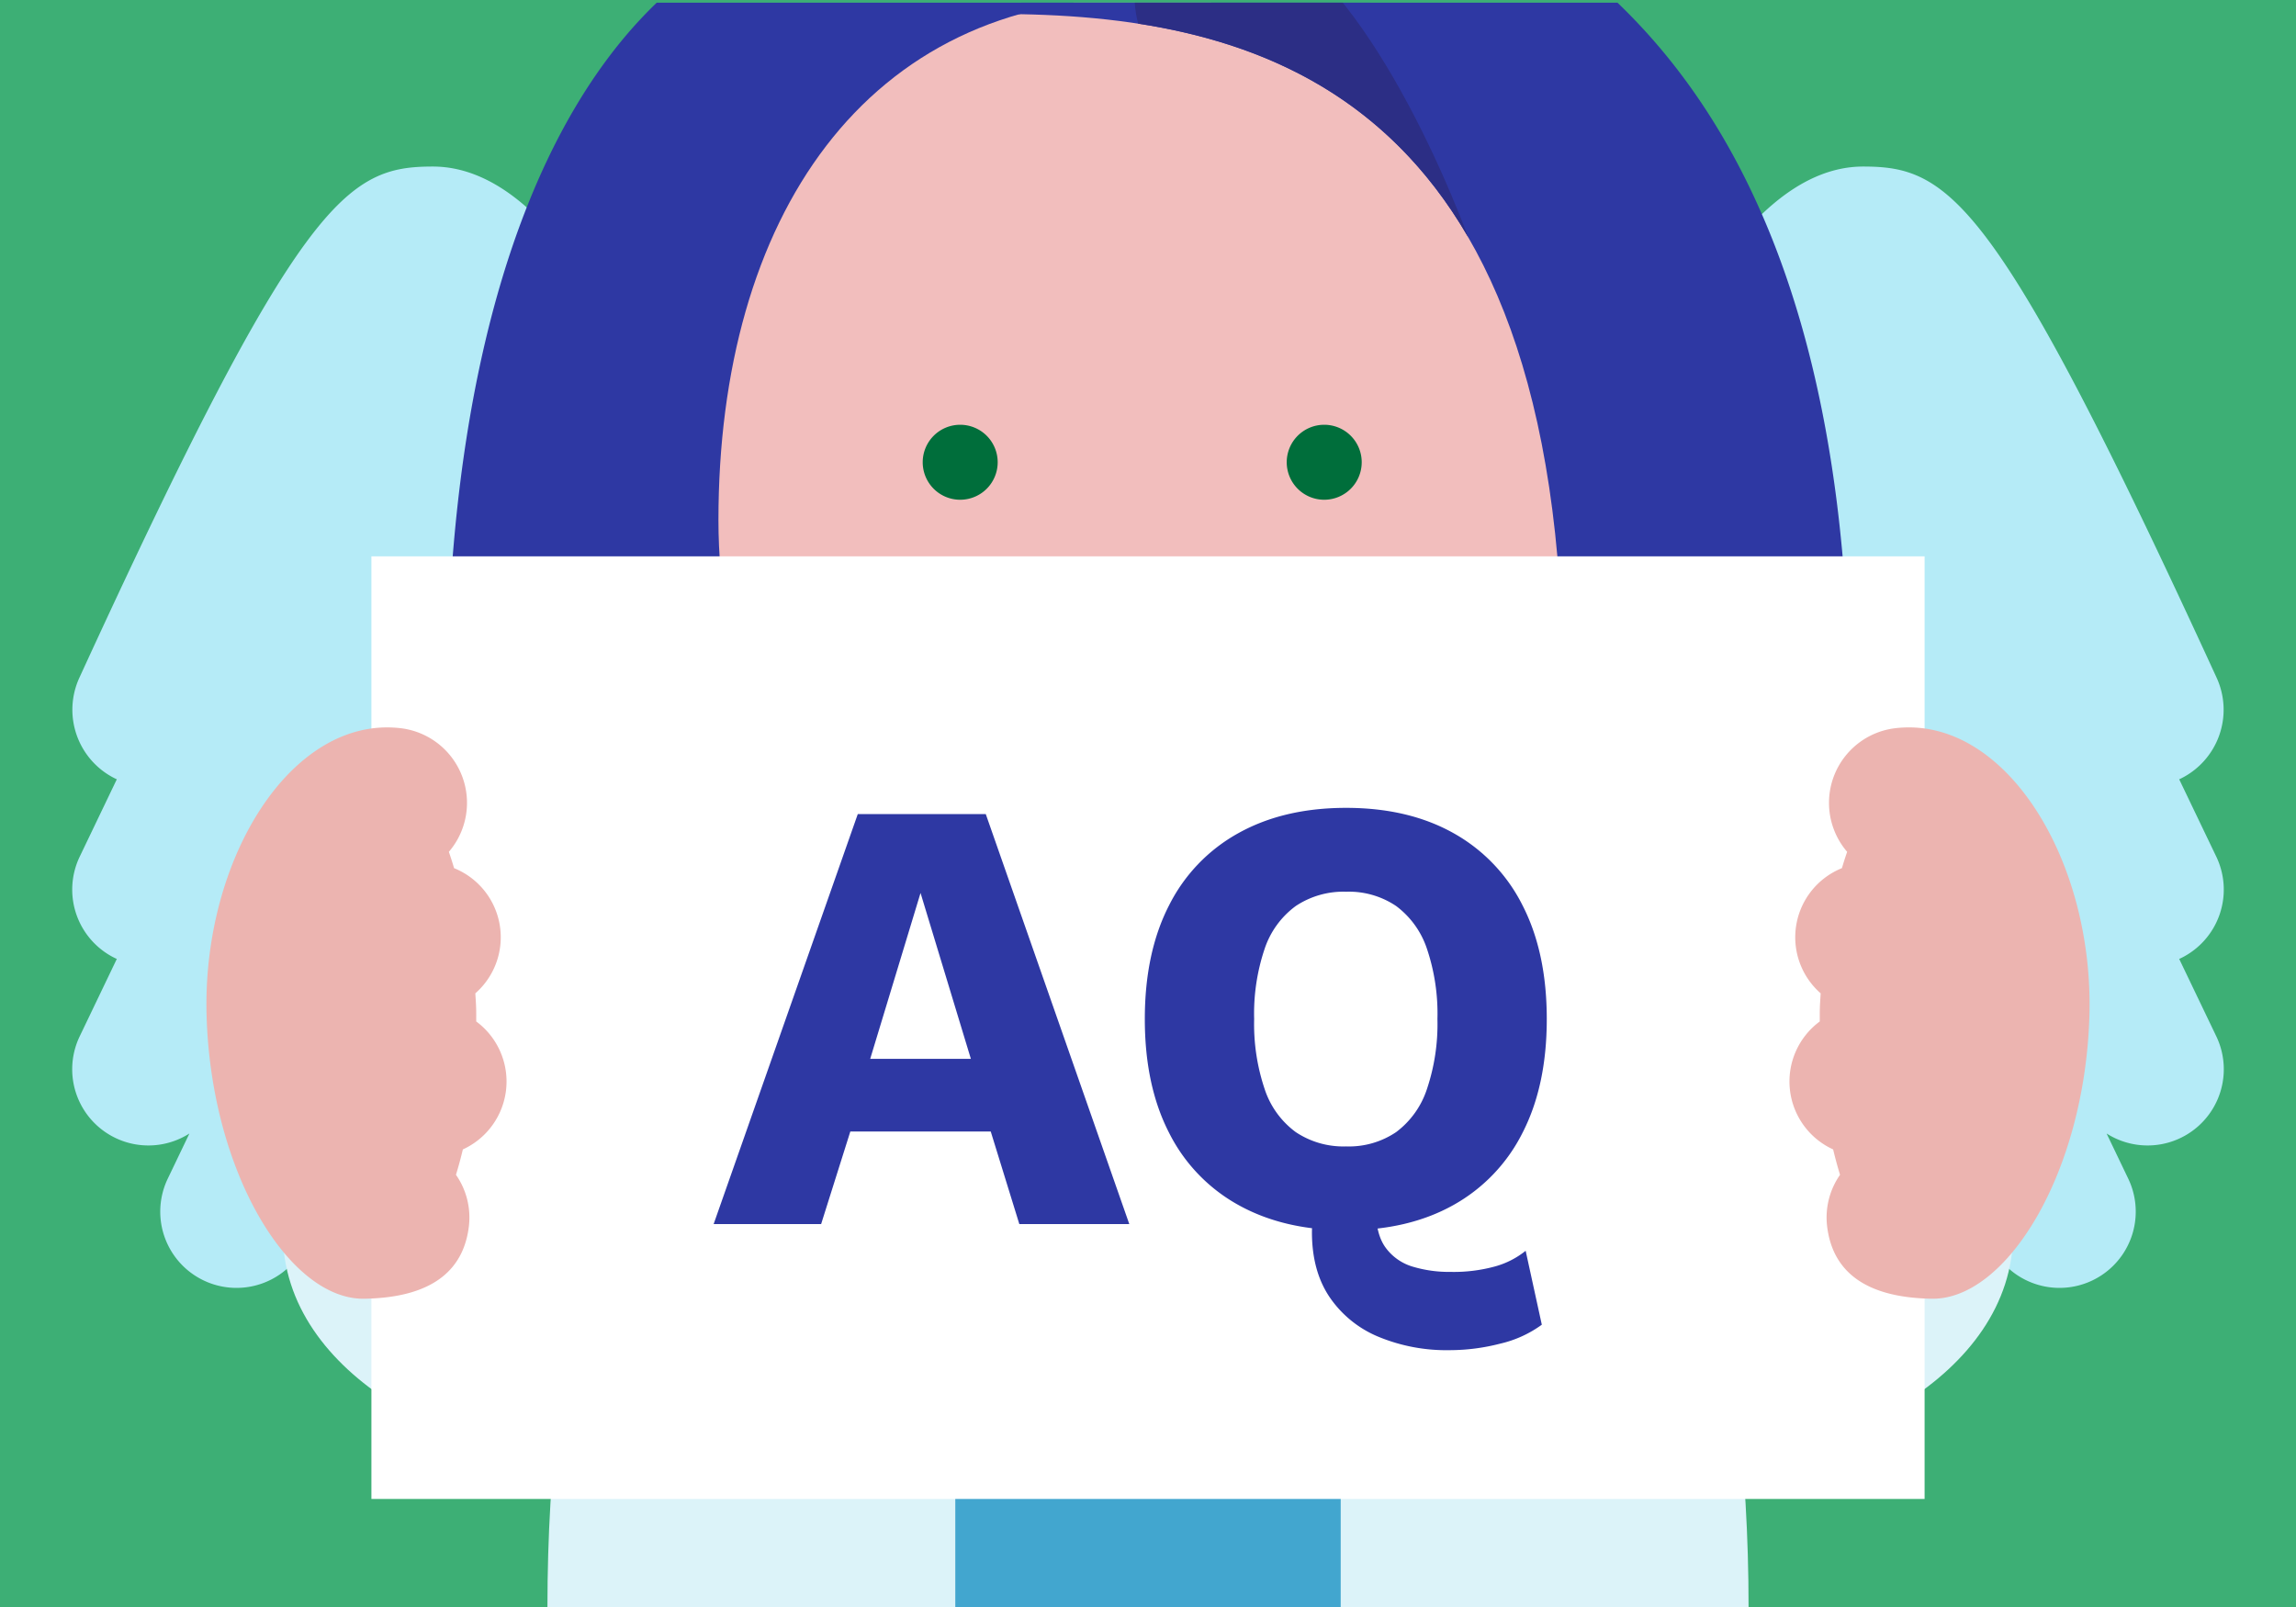<svg xmlns="http://www.w3.org/2000/svg" xmlns:xlink="http://www.w3.org/1999/xlink" viewBox="0 0 500 350">
  <defs>
    <clipPath id="clip-path">
      <rect x="80.239" y="0.582" width="339.522" height="241.173" style="fill: none"/>
    </clipPath>
    <linearGradient id="linear-gradient" x1="249.316" y1="253.844" x2="249.635" y2="220.366" gradientUnits="userSpaceOnUse">
      <stop offset="0.316" stop-color="#ecb4b0"/>
      <stop offset="0.591" stop-color="#e9b1ad"/>
      <stop offset="0.817" stop-color="#e0a7a4"/>
      <stop offset="1" stop-color="#d49898"/>
    </linearGradient>
  </defs>
  <g id="Background">
    <rect width="500" height="350" style="fill: #3daf75"/>
  </g>
  <g id="Design_top" data-name="Design top">
    <g>
      <path d="M94.264,36.273c-18.815,0-28.98,6.774-76.904,111.173a16.708,16.708,0,0,0,7.796,22.155c.094.045.19.076.284.119-4.475,9.334-7.562,15.774-8.08,16.852a16.608,16.608,0,0,0,7.796,22.155c.094.045.19.076.284.119-4.475,9.334-7.562,15.773-8.08,16.852a16.596,16.596,0,0,0,23.889,21.174c-2.639,5.505-4.379,9.133-4.755,9.918a16.608,16.608,0,0,0,29.951,14.36c2.312-4.822,75.244-182.72,75.244-182.72S123.114,36.273,94.264,36.273Z" style="fill: #b5ebf7"/>
      <path d="M405.736,36.273c18.815,0,28.98,6.774,76.904,111.173a16.708,16.708,0,0,1-7.796,22.155c-.094.045-.19.076-.284.119,4.475,9.334,7.562,15.774,8.08,16.852a16.608,16.608,0,0,1-7.796,22.155c-.094.045-.19.076-.284.119,4.475,9.334,7.562,15.773,8.08,16.852a16.596,16.596,0,0,1-23.889,21.174c2.639,5.505,4.379,9.133,4.755,9.918a16.608,16.608,0,0,1-29.951,14.36c-2.312-4.822-75.244-182.72-75.244-182.72S376.886,36.273,405.736,36.273Z" style="fill: #b5ebf7"/>
    </g>
    <path d="M254.106,143.931H245.891C175.564,147.694,119.215,227.172,119.215,350H380.785c0-122.828-56.35-202.306-126.679-206.069" style="fill: #dcf3f9"/>
    <g style="clip-path: url(#clip-path)">
      <g>
        <path d="M420.993,254.517s-18.253-10.275-18.253-98.682c0-138.362-64.124-163.743-75.61-175.899-20.824-22.038-50.464-34.079-77.51-34.079-36.267,0-45.444,22.903-42.478,36.506a43.454,43.454,0,0,0-14.612-2.475c-52.401,0-95.268,57.418-95.268,175.947,0,84.421-18.254,98.682-18.254,98.682s.151,19.287,27.435,23.119c8.173,7.836,24.091,13.271,44.757,13.271,14.149,0,26.962-2.548,36.26-6.669,9.241,9.08,35.012,4.651,37.235-7.05-7.572-3.622-10.434-9.211-10.434-22.691,0-11.239-.001-52.869-.001-70.382h69.976c0,17.513.618,61.544.618,73.497,0,8.653-6.817,10.015-10.219,8.48-1.758,11.272,9.721,23.784,34.672,17.314,9.406,4.608,22.971,7.501,38.052,7.501,20.842,0,36.882-5.528,44.96-13.471C418.344,273.187,420.993,254.517,420.993,254.517Z" style="fill: #2e38a3"/>
        <path d="M341.023,113.287c0,60.051-42.993,107.44-92.283,107.44-49.292,0-92.285-47.389-92.285-107.44,0-65.66,31.785-113.748,92.285-113.748C309.238-.461,341.023,47.627,341.023,113.287Z" style="fill: #f2bebd"/>
        <g>
          <g>
            <path d="M217.266,100.677a8.164,8.164,0,1,0-8.165,8.166,8.168,8.168,0,0,0,8.165-8.166" style="fill: #006e3b"/>
            <path d="M296.541,100.677a8.165,8.165,0,1,0-8.166,8.166,8.169,8.169,0,0,0,8.166-8.166" style="fill: #006e3b"/>
          </g>
          <g>
            <path d="M184.189,142.809c4.201,27.089,21.774,58.696,64.551,58.696,42.774,0,60.083-31.607,64.549-58.696Z" style="fill: #2e38a3"/>
            <g>
              <path d="M198.095,162.939H299.385a71.408,71.408,0,0,0,4.425-12.717H193.669a71.282,71.282,0,0,0,4.426,12.717" style="fill: #fff"/>
              <path d="M214.523,183.729c8.614,6.427,19.863,10.362,34.217,10.362,14.35,0,25.599-3.935,34.213-10.362Z" style="fill: #fff"/>
            </g>
          </g>
        </g>
        <path d="M216.969,3.044c55.962,0,123.405,15.58,123.405,147.178C372.118,95.819,361.426,39.671,361.426,39.671S305.173-6.614,261.298-9.734C245.419-10.864,216.969,3.044,216.969,3.044Z" style="fill: #2e38a3"/>
        <path d="M319.783,51.757l.003.002c-8.705-23.039-30.171-68.573-54.353-68.573S247.868,5.15,247.868,5.15l.009.006C275.326,9.39,302.15,21.287,319.783,51.757Z" style="fill: #2c2e85"/>
      </g>
    </g>
    <g>
      <path d="M184.694,143.832c4.198,27.073,21.762,58.662,64.514,58.662,42.749,0,60.048-31.589,64.512-58.662Z" style="fill: #2e38a3"/>
      <g>
        <path d="M198.592,163.951H299.824a71.368,71.368,0,0,0,4.422-12.71h-110.078a71.24,71.24,0,0,0,4.424,12.71" style="fill: #fff"/>
        <path d="M215.011,184.729c8.609,6.424,19.852,10.356,34.197,10.356,14.341,0,25.584-3.933,34.193-10.356Z" style="fill: #fff"/>
      </g>
    </g>
    <rect x="208.035" y="209.673" width="83.929" height="140.327" style="fill: #42a6cf"/>
    <path d="M145.186,174.539c-27.98,0-83.595,44.833-83.595,93.956,0,31.441,39.567,50.403,70.187,50.403,40.848,0,35.685-90.762,33.15-107.338S161.955,174.539,145.186,174.539Z" style="fill: #dcf3f9"/>
    <path d="M354.814,174.539c27.98,0,83.595,44.833,83.595,93.956,0,31.441-39.567,50.403-70.187,50.403-40.848,0-35.685-90.762-33.15-107.338S338.045,174.539,354.814,174.539Z" style="fill: #dcf3f9"/>
    <path d="M304.657,181.995H195.343L240.481,260.18h.009a10.986,10.986,0,0,0,19.017,0h.011Z" style="fill: url(#linear-gradient)"/>
    <g>
      <rect x="80.882" y="121.169" width="338.236" height="205.298" style="fill: #fff"/>
      <path d="M103.69,219.607c.031.966.013,1.908.021,2.865a16.259,16.259,0,0,1-2.916,27.87c-.452,1.909-.955,3.743-1.499,5.527a16.237,16.237,0,0,1,2.831,11.046c-1.002,8.954-7.048,15.693-22.805,15.944-16.213.261-33.263-27.189-34.327-61.434C43.939,187.182,63.402,155.929,87.136,158.586a16.375,16.375,0,0,1,10.61,26.943c.403,1.154.78,2.346,1.142,3.555a16.231,16.231,0,0,1,4.624,27.264C103.575,217.434,103.659,218.502,103.69,219.607Z" style="fill: #ecb4b0"/>
      <path d="M396.31,219.607c-.031.966-.013,1.908-.021,2.865a16.259,16.259,0,0,0,2.916,27.87c.452,1.909.955,3.743,1.499,5.527a16.237,16.237,0,0,0-2.831,11.046c1.002,8.954,7.048,15.693,22.805,15.944,16.213.261,33.263-27.189,34.327-61.434,1.056-34.244-18.407-65.497-42.141-62.84a16.375,16.375,0,0,0-10.61,26.943c-.403,1.154-.78,2.346-1.142,3.555a16.231,16.231,0,0,0-4.624,27.264C396.425,217.434,396.341,218.502,396.31,219.607Z" style="fill: #ecb4b0"/>
      <g>
        <path d="M245.924,266.597H221.977L215.753,246.438H185.176l-6.358,20.159H155.411L186.8,177.302h27.87Zm-56.418-35.988h21.917l-10.958-36.124Z" style="fill: #2e38a3"/>
        <path d="M293.142,175.949q13.528,0,23.338,5.479a36.918,36.918,0,0,1,15.086,15.762q5.276,10.284,5.276,24.759,0,14.479-5.276,24.759a36.907,36.907,0,0,1-15.086,15.762q-9.81,5.479-23.338,5.479-13.531,0-23.406-5.479a36.799,36.799,0,0,1-15.153-15.762q-5.276-10.28-5.276-24.759,0-14.476,5.276-24.759a36.81,36.81,0,0,1,15.153-15.762Q279.61,175.949,293.142,175.949Zm0,18.265a18.7,18.7,0,0,0-10.959,3.112,18.977,18.977,0,0,0-6.765,9.268,44.211,44.211,0,0,0-2.3,15.356,44.318,44.318,0,0,0,2.3,15.288,18.95,18.95,0,0,0,6.765,9.335,18.686,18.686,0,0,0,10.959,3.112,18.371,18.371,0,0,0,10.891-3.112,19.146,19.146,0,0,0,6.697-9.335,44.365,44.365,0,0,0,2.3-15.288,44.257,44.257,0,0,0-2.3-15.356,19.174,19.174,0,0,0-6.697-9.268A18.385,18.385,0,0,0,293.142,194.214Zm22.594,99.848a38.688,38.688,0,0,1-15.694-2.977,23.89,23.89,0,0,1-10.553-8.659q-3.79-5.683-3.788-14.071a23.391,23.391,0,0,1,.744-5.682,22.856,22.856,0,0,1,2.368-5.818l13.529-3.112a37.339,37.339,0,0,0-2.029,5.412,16.708,16.708,0,0,0-.677,4.465q0,5.276,2.165,8.186a11.249,11.249,0,0,0,5.817,4.059,27.489,27.489,0,0,0,8.253,1.15,34.036,34.036,0,0,0,9.809-1.217,18.43,18.43,0,0,0,6.562-3.382l3.518,16.1a24.839,24.839,0,0,1-9.064,4.127A44.076,44.076,0,0,1,315.736,294.062Z" style="fill: #2e38a3"/>
      </g>
    </g>
  </g>
</svg>
